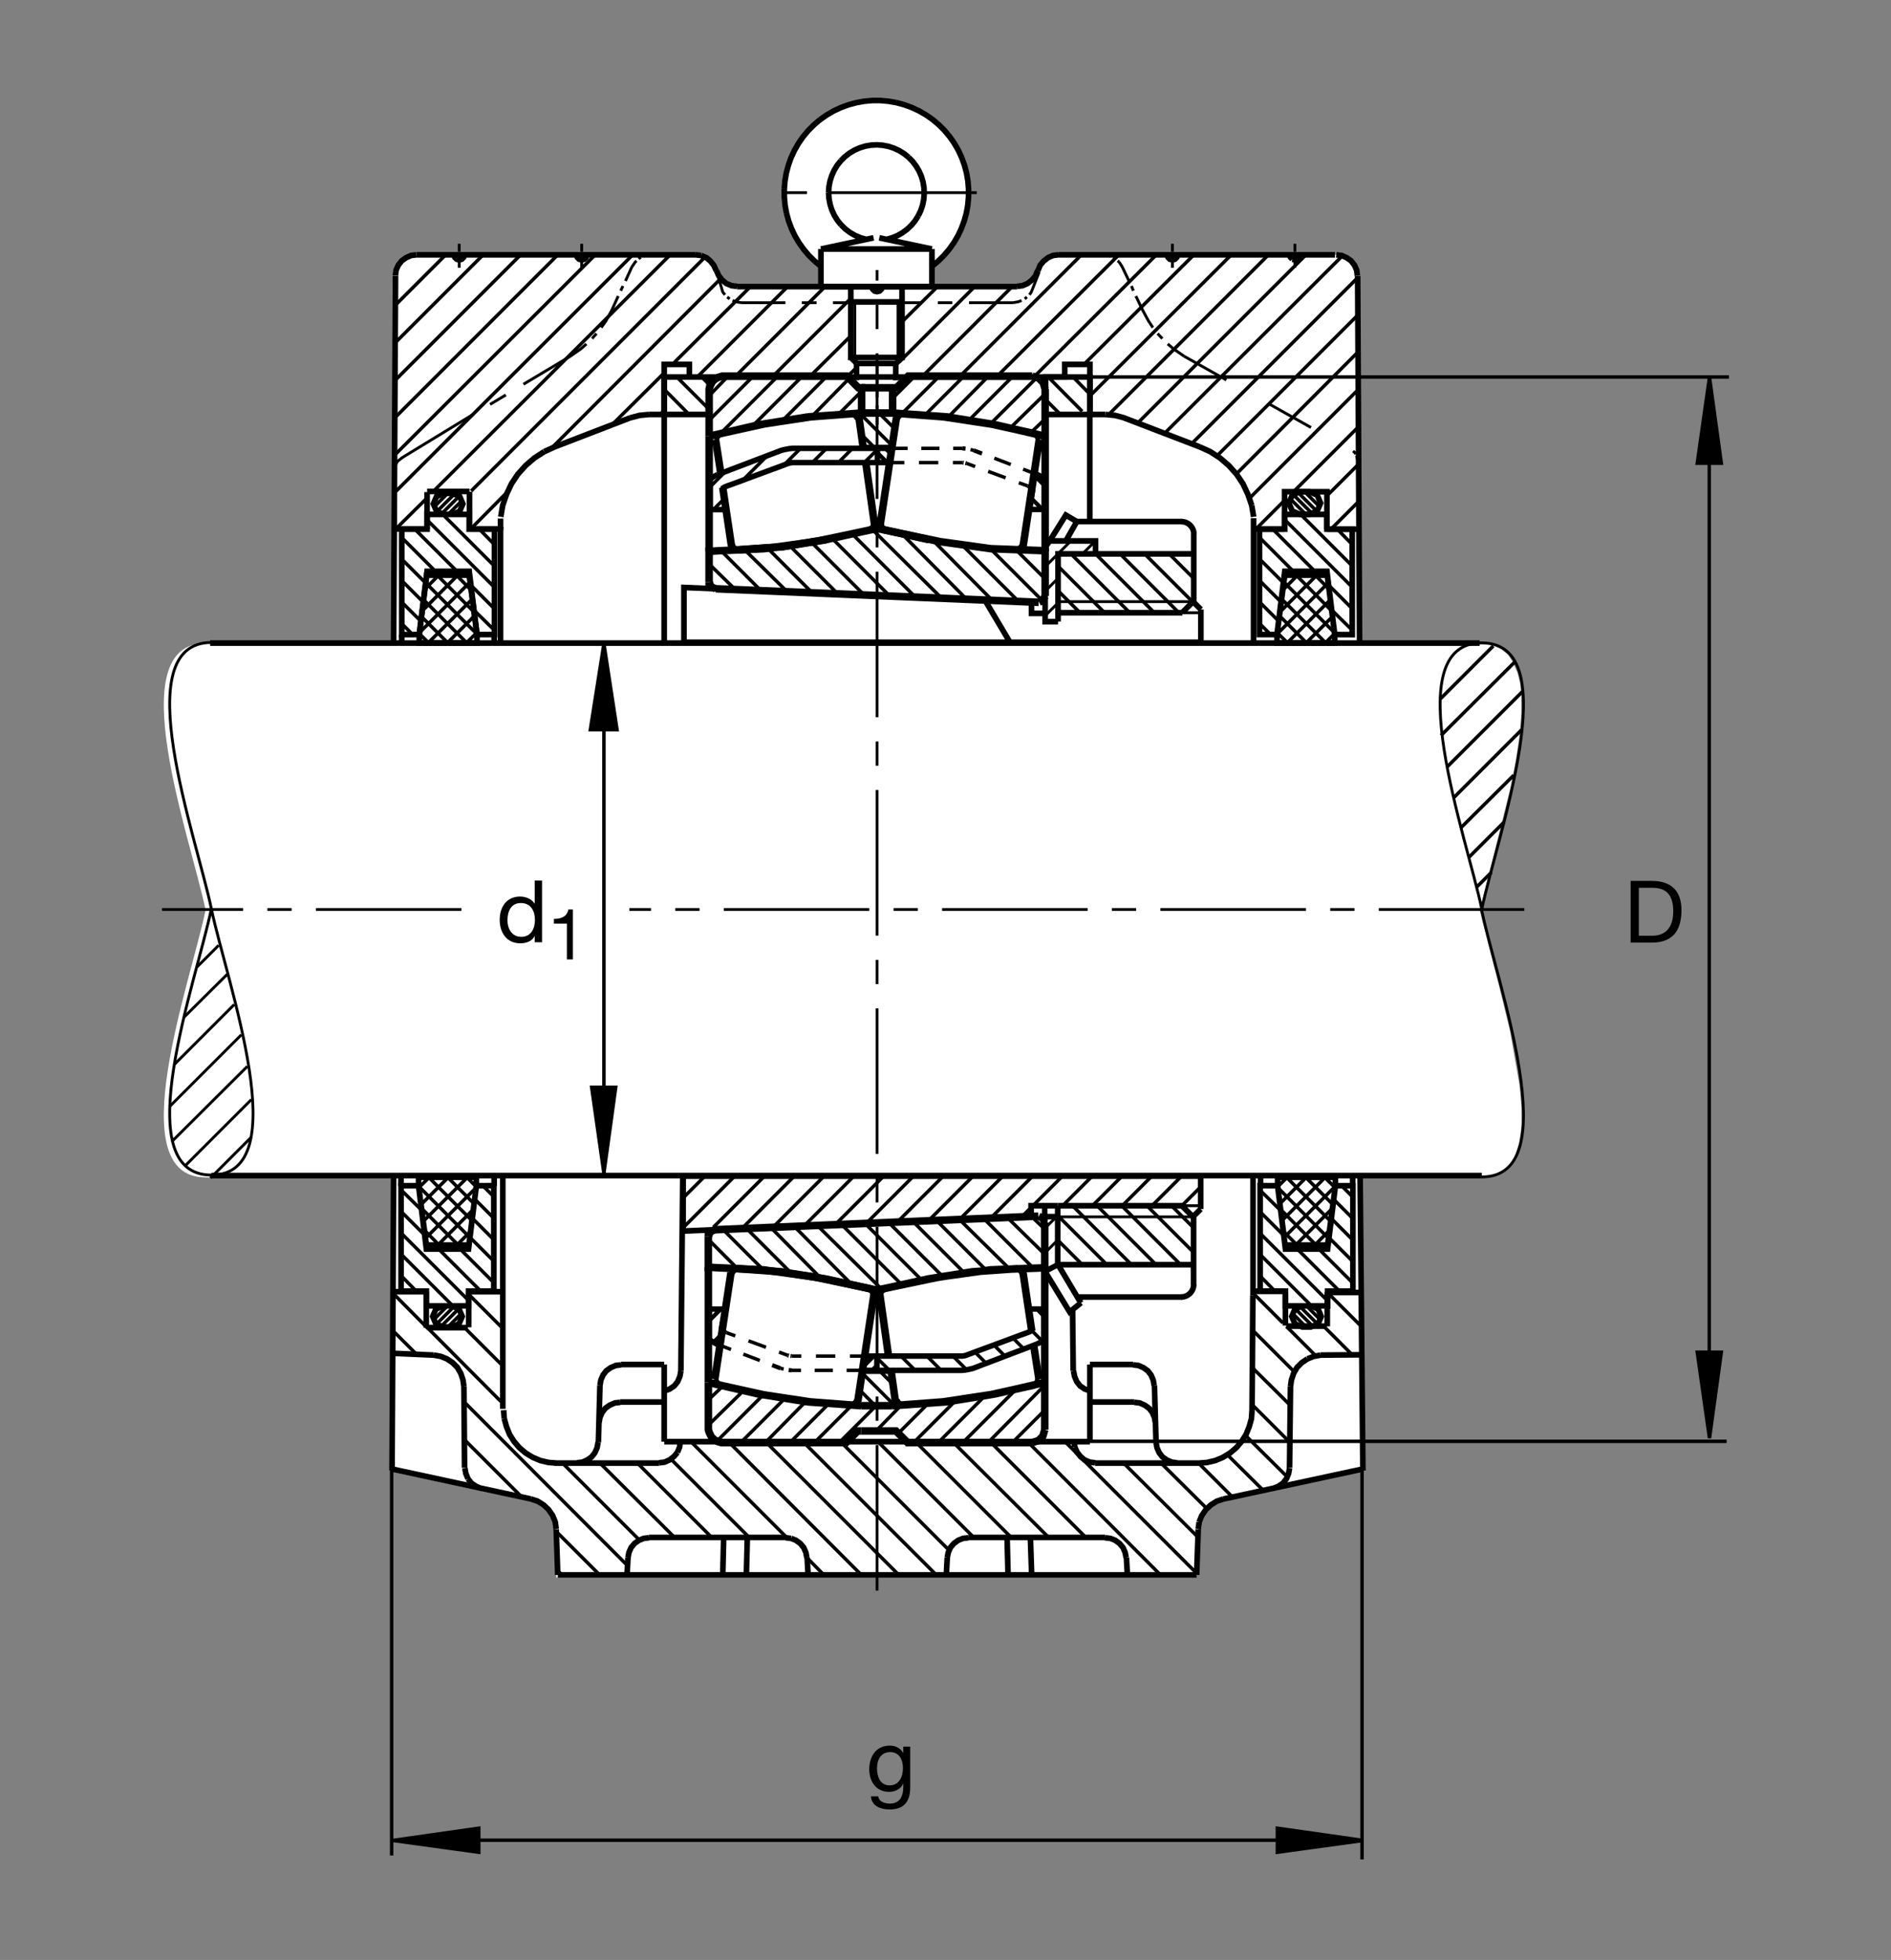 <?xml version="1.0" encoding="utf-8"?>
<!-- Generator: Adobe Illustrator 22.1.0, SVG Export Plug-In . SVG Version: 6.00 Build 0)  -->
<svg version="1.1" id="Ebene_1" xmlns="http://www.w3.org/2000/svg" xmlns:xlink="http://www.w3.org/1999/xlink" x="0px" y="0px"
	 viewBox="0 0 779.526 807.871" style="enable-background:new 0 0 779.526 807.871;" xml:space="preserve">
<rect x="0" y="0" width="779.526" height="807.871" fill="#808080" stroke="none"/>
<style type="text/css">
	.st0{fill:none;}
	.st1{fill:#FFFFFF;}
	.st2{fill:none;stroke:#000000;stroke-width:1.165;stroke-miterlimit:10;}
	.st3{fill:none;stroke:#000000;stroke-width:1.165;stroke-miterlimit:10.433;stroke-dasharray:60,10,10,10;}
	.st4{fill:none;stroke:#000000;stroke-width:2.329;stroke-miterlimit:10;}
	.st5{fill:none;stroke:#000000;stroke-width:1.165;stroke-miterlimit:10.433;}
	.st6{fill:none;stroke:#000000;stroke-width:2.33;stroke-miterlimit:10.433;}
	.st7{fill:none;stroke:#000000;stroke-width:1.165;stroke-miterlimit:10.433;stroke-dasharray:20,20;}
	.st8{fill:none;stroke:#000000;stroke-width:1.165;stroke-miterlimit:10;stroke-dasharray:60,10,10,10;}
	.st9{fill:none;stroke:#000000;stroke-width:0;stroke-miterlimit:10;}
	.st10{fill:none;stroke:#000000;stroke-width:1.417;stroke-miterlimit:3.864;}
	.st11{stroke:#000000;stroke-width:1.417;stroke-miterlimit:3.864;}
	.st12{fill:none;stroke:#000000;stroke-width:3.107;stroke-miterlimit:10;}
	.st13{fill:none;stroke:#000000;stroke-width:2.268;stroke-miterlimit:3.864;}
	.st14{fill:none;stroke:#000000;stroke-width:1.417;stroke-miterlimit:10;}
	.st15{fill:none;stroke:#000000;stroke-width:1.7;stroke-miterlimit:10;}
	.st16{fill:none;stroke:#000000;stroke-width:1.701;stroke-miterlimit:10;stroke-dasharray:60,10,10,10;}
	.st17{fill:none;stroke:#000000;stroke-width:1.701;stroke-miterlimit:10;}
	.st18{fill:none;stroke:#000000;stroke-width:2.268;stroke-miterlimit:10;}
	.st19{fill:none;stroke:#000000;stroke-width:1.417;stroke-miterlimit:10.433;}
	.st20{fill:none;stroke:#000000;stroke-width:2.268;stroke-miterlimit:10.433;}
</style>
<polygon class="st0" points="0,0 779.526,0 779.526,807.871 0,807.871 0,0 "/>
<path class="st1" d="M162.026,265.2l0.808-151.147l1.228-4.771l1.43-1.821l1.822-1.304l2.08-0.909l2.571-0.258h114.34l4.04,0.659
	l0.383,0.508l1.69,1.431l1.43,1.821l0.911,2.085l1.043,2.08l1.428,1.821l1.692,1.431l2.212,0.909l2.21,0.39h35.065l0.039-8.379
	l-4.121-3.628l-3.753-4.37l-2.648-4.077l-2.439-5.371l-1.523-5.561l-0.628-5.464l0.086-4.897l0.6-4.473l1.013-4.097l1.599-4.067
	l2.38-4.419l2.349-3.291l2.112-2.563l2.649-2.574l3.41-2.652l4.1-2.534l4.453-1.904l4.126-1.279l3.713-0.728l3.613-0.317l3.638-0.02
	l3.457,0.332l3.792,0.757l4.292,1.299l4.375,1.973l3.381,2.026l3.741,2.842l3.447,3.486l3.645,4.727l2.363,4.37l1.787,4.522
	l1.214,4.599l0.615,5.576l-0.166,5.034l-0.947,5.532l-0.793,2.925l-1.855,4.448l-2.275,4.17l-2.923,3.804l-2.21,2.446l-3.965,3.667
	l0.009,8.13l34.949-0.127l2.207-0.263l2.08-0.909l1.826-1.431l1.426-1.689l0.391-0.132l0.655-2.08l0.908-2.212l1.436-1.694
	l1.816-1.431l2.08-0.909l2.217-0.258h114.238l2.734,0.258l2.08,0.909l1.827,1.304l1.425,1.821l0.909,2.08l0.391,2.343l0.459,151.738
	l48.574-0.035l2.978-0.009l3.741,0.611l3.213,1.499l2.832,2.251l2.109,3.134l1.855,4.317l1.084,4.223l0.508,4.98l0.019,7.681
	l-0.674,8.741l-1.728,11.362l-2.08,10.551l-12.607,50.625l3.633,14.375l4.492,17.456l4.326,17.813l2.354,13.486l1.563,8.906
	l0.781,8.945l0.029,8.095l-1.016,6.719l-1.836,5.879l-2.656,3.926l-4.121,3.086l-4.532,1.377l-4.794-0.478L560.586,485
	l0.381,120.948l-56.66,12.949l-2.734,0.908l-2.471,1.563l-2.08,1.953l-1.689,2.47l-1.045,2.608l-0.391,2.851l-0.645,18.994H361.225
	H229.336l-0.65-18.994l-0.391-2.851l-1.04-2.608l-1.692-2.47l-2.083-1.953l-3.042-2.07l-57.627-12.364l-0.786-121.386l-77.278-0.234
	c-35.505,0-6.062-80.762,0-110.21c-6.062-29.443-35.505-109.985,0-109.985C139.328,265.117,162.026,265.2,162.026,265.2
	L162.026,265.2z"/>
<line class="st2" x1="231.743" y1="649.16" x2="229.927" y2="647.217"/>
<line class="st3" x1="628.36" y1="374.893" x2="259.441" y2="374.893"/>
<path class="st2" d="M560.058,190.806l-0.898-2.973 M558.867,187.193l-0.292-0.566l-0.801-0.708 M488.105,146.831l-4.287-2.984
	l-2.461-2.075 M479.15,139.561l-1.953-2.075 M475.254,135.02l-1.816-2.725l-2.471-4.546 M428.428,112.002l-3.281,8.349l-0.771,1.172
	 M423.33,122.432l-0.908,0.776 M421.123,123.858l-1.298,0.517l-2.208,0.391 M454.746,105.034l2.461,0.264l0.654,0.385
	 M458.896,106.075l0.518,0.259l0.391,0.39 M460.713,107.5l0.654,0.523 M461.367,108.023l1.299,2.075 M305.6,124.766l-2.336-0.391
	l-1.299-0.517 M300.798,123.208l-1.038-0.776 M298.852,121.524l-0.91-1.172l-2.43-8.052 M268.477,105.034l-2.466,0.264l-0.647,0.385
	 M264.195,106.075l-0.52,0.259l-0.389,0.39 M262.378,107.5l-0.52,0.523l-1.428,2.075 M252.253,127.749l-2.469,4.546l-1.945,2.725
	 M245.891,137.486l-1.816,2.075 M241.738,141.773l-2.337,2.075l-4.285,2.984 M361.546,124.766h-18.174 M336.624,124.766h-6.101
	 M323.772,124.766H305.6 M260.43,110.098l-2.595,5.713 M256.795,117.886l-0.908,1.948 M254.848,122.041l-2.595,5.708
	 M239.79,110.357v-3.116 M239.79,105.943v-1.035 M239.79,103.741v-3.247 M235.117,146.831l-19.338,11.553 M208.508,162.798
	l-6.49,3.892 M189.3,110.357v-3.116 M189.3,105.943v-1.035 M189.3,103.741v-3.247 M361.546,124.766h18.171 M386.596,124.766h5.969
	 M399.453,124.766h18.164 M462.666,110.098l2.725,5.713 M466.426,117.886l0.781,1.948 M468.242,122.041l2.725,5.708
	 M483.301,110.357v-3.116 M483.301,105.943v-1.035 M483.301,103.741v-3.247 M533.789,110.357v-3.116 M533.789,105.943v-1.035
	 M533.789,103.741v-3.247"/>
<path class="st4" d="M273.801,155.401v15.444 M610.86,484.58H87.132 M86.626,265.083h523.345 M516.787,213.033l-0.781-4.673
	 M516.006,208.36l-1.553-4.546l-2.08-4.414l-2.598-3.891l-3.242-3.633l-3.633-3.115l-4.023-2.598l-4.287-1.948 M449.297,170.845
	h-18.262v-15.444h18.262V170.845L449.297,170.845z M427.881,111.524l0.908-2.202l1.426-1.689l1.816-1.426l2.07-0.908l2.207-0.264
	 M481.221,105.034l0.264,1.04l0.781,0.776l1.035,0.264l1.035-0.264l0.781-0.776l0.264-1.04 M531.719,105.034l0.253,1.04l0.781,0.776
	 M532.754,106.851l1.035,0.264l1.045-0.264l0.771-0.776l0.263-1.04 M550.84,105.034l2.207,0.264l2.08,0.908l1.816,1.294l1.425,1.822
	l0.909,2.075l0.264,2.207 M363.62,118.145l-0.258,1.04l-0.779,0.777l-1.037,0.259 M361.546,120.22l-1.04-0.259l-0.776-0.777
	l-0.261-1.04 M171.701,105.034l-2.204,0.264l-2.077,0.908L165.6,107.5l-1.425,1.822l-0.911,2.075l-0.258,2.207 M207.607,581.28
	l0.259,3.505 M207.867,584.785l0.908,3.243l1.299,3.242l1.816,2.862l2.207,2.597l2.596,2.198l2.986,1.816l3.115,1.299l3.374,0.782
	l3.376,0.263 M494.2,603.086l3.378-0.263l3.37-0.782l3.115-1.299l2.988-1.816l2.598-2.198l2.207-2.597l1.816-2.862l1.299-3.242
	l0.908-3.243l0.254-3.505 M191.636,605.157l0.39,2.207l0.908,2.207 M192.935,609.571l1.426,1.816l1.948,1.299l2.207,0.909
	 M247.32,571.026l0.39-2.207l0.908-2.08l1.299-1.689l1.816-1.299l2.077-0.908l2.207-0.254 M280.42,594.258l-0.259,2.207l-0.91,2.207
	 M279.25,598.672l-1.428,1.69l-1.816,1.425l-2.077,0.909l-2.205,0.254 M246.54,594.512l-0.388,2.216l-0.909,2.071l-1.298,1.689
	l-1.816,1.299l-2.077,0.909l-2.207,0.254 M246.931,586.465l0.389-2.207l0.908-2.07l1.299-1.69l1.816-1.299l2.077-0.909l2.207-0.254
	 M273.801,573.36l2.204-0.781l1.948-1.299l1.426-1.816l0.91-2.207l0.388-2.207 M323.901,633.848l2.207,0.264 M326.108,634.112
	l1.948,0.771l1.816,1.298l1.428,1.69l0.908,2.08l0.39,2.07 M267.568,633.848l-2.204,0.264l-1.948,0.771l-1.816,1.298l-1.428,1.69
	l-0.91,2.08l-0.389,2.07 M191.245,571.543l-0.388-2.724l-0.908-2.724l-1.428-2.471l-1.948-1.943l-2.337-1.563l-2.595-1.035
	l-2.857-0.517 M467.597,578.037l2.207,0.254l2.07,0.909l1.816,1.299l1.299,1.69l0.908,2.07l0.391,2.207 M476.553,594.512
	l0.391,2.216l0.908,2.071l1.299,1.689l1.816,1.299l2.07,0.909l2.207,0.254 M455.527,633.848l2.207,0.264l1.943,0.771l1.816,1.298
	l1.426,1.69l0.908,2.08l0.391,2.07 M451.494,602.95l-2.197-0.254l-2.207-0.909l-1.69-1.425l-1.426-1.817l-0.908-2.08
	 M443.066,596.465l-0.264-2.207 M467.08,562.588l2.198,0.254l2.08,0.908l1.816,1.299l1.298,1.689l0.909,2.08l0.391,2.207
	 M524.707,613.594l2.207-0.909l1.943-1.299l1.435-1.816l0.908-2.207l0.391-2.207 M399.19,633.848l-2.21,0.264l-1.943,0.771
	l-1.816,1.298l-1.436,1.69l-0.906,2.08l-0.386,2.07 M546.972,218.125h13.203 M259.651,172.271l3.894-1.035l4.023-0.391
	 M228.628,184.214l-4.282,1.948 M295.217,111.524l-0.909-2.075l-1.428-1.816l-1.689-1.426l-2.207-0.908 M288.985,105.298
	l-2.205-0.264 M295.346,111.524l0.909,2.08l1.428,1.816l1.687,1.426l2.207,0.909l2.205,0.263 M359.468,118.145l0.261,1.04
	l0.776,0.777l1.04,0.259l1.037-0.259l0.779-0.777l0.258-1.04 M241.87,105.034l-0.261,1.04l-0.779,0.776l-1.04,0.264l-1.038-0.264
	l-0.779-0.776l-0.258-1.04 M191.377,105.034l-0.261,1.04l-0.779,0.776l-1.037,0.264l-1.038-0.264l-0.779-0.776l-0.262-1.04
	 M455.655,170.845l4.023,0.391l3.897,1.035 M419.306,118.018l2.207-0.263l2.081-0.909l1.816-1.426l1.426-1.684l0.908-2.212
	 M544.433,558.565l-2.852,0.517l-2.597,1.035 M538.985,560.117l-2.334,1.563l-1.953,1.943l-1.426,2.471l-0.908,2.724l-0.391,2.724
	 M504.326,617.881l-2.724,0.908l-2.471,1.553l-2.07,1.953l-1.689,2.471l-1.035,2.588 M494.336,627.354l-0.391,2.862
	 M455.527,633.721H399.19 M361.546,649.16h131.745 M449.297,594.258H273.831 M323.901,633.721h-56.333 M229.277,630.215
	l-0.389-2.862l-1.04-2.588l-1.687-2.471l-2.077-1.953l-2.466-1.553l-2.725-0.908 M246.673,594.512l0.647-23.486 M162.256,484.903
	l-0.645,121.27 M256.018,562.451h17.783 M332.73,642.022l0.388,7.138 M228.498,603.086h43.225 M442.539,565.049l0.391,2.207
	l0.908,2.207l1.436,1.816l1.943,1.299l2.207,0.781 M449.297,562.451v31.807 M281.457,484.58l-0.779,80.469 M218.894,617.881
	l-57.193-12.334 M191.507,605.03l-0.262-33.487 M171.8,105.034h114.98 M295.346,111.524v0.132 M303.782,118.145h57.764
	 M273.801,170.845h-6.233 M259.651,172.271l-31.023,11.943 M529.463,218.091H516.69 M529.541,218.13v-15.439h17.461v15.439
	 M550.313,105.034H436.309 M427.881,111.524v0.132 M419.306,118.145h-57.761 M559.668,113.736l0.782,151.181 M463.438,172.271
	l31.152,11.943 M193.55,218.33v-15.615 M467.08,562.451h-17.783 M475.898,571.026l0.654,23.486 M442.412,565.049l-0.263-24.981
	 M504.326,617.881l57.315-12.334 M467.597,577.901h-18.3 M229.277,630.342l0.649,18.818 M517.051,532.217h12.285 M561.826,606.172
	l-1.152-121.221 M547.138,532.637V546.7 M546.953,546.621h-16.728 M516.465,533.916l-0.332,47.363 M531.972,571.543l-0.38,33.487
	 M494.727,603.086h-43.233 M493.945,630.342l-0.655,18.818 M390.493,642.022l-0.391,7.138 M273.801,594.258v-31.807 M529.883,533.34
	v13.057 M547.383,532.764h13.535 M425.283,649.16l-0.527-15.439 M415.156,633.721l0.391,15.439 M361.546,649.16H229.927
	 M255.627,577.901h18.174 M298.33,633.721l-0.388,15.439 M307.676,649.16l0.391-15.439 M258.872,642.022l-0.39,7.138
	 M464.346,642.022l0.391,7.138 M176.052,218.199v-15.347 M162.461,218.062h12.585 M561.338,558.438l-16.905,0.127 M193.55,202.569
	h-17.483 M162.3,557.842l16.484,0.723"/>
<path class="st5" d="M87.132,484.346c-35.43,0-6.048-80.371,0-109.751 M87.132,484.346c35.432,0,6.049-80.371,0-109.751
	 M87.132,264.834c-35.43,0-6.048,80.376,0,109.756 M610.84,264.995c-35.43,0-6.055,80.376,0,109.761 M610.84,264.995
	c35.43,0,6.045,80.376,0,109.761"/>
<path class="st6" d="M516.534,533.916v-48.965 M516.758,213.604v51.084 M207.263,580.733v-95.83"/>
<path class="st4" d="M273.801,170.845h18.486v-15.444h-18.486V170.845L273.801,170.845z M273.801,265.083V150.21h10.381v5.191
	h154.724v-5.191h10.391v20.635h6.358"/>
<line class="st3" x1="361.546" y1="655.645" x2="361.546" y2="111.304"/>
<line class="st4" x1="163.035" y1="113.736" x2="162.256" y2="264.917"/>
<polyline class="st2" points="162.597,192.53 163.845,190.181 165.845,188.604 194.751,170.977 "/>
<line class="st6" x1="206.33" y1="213.745" x2="206.33" y2="264.761"/>
<path class="st5" d="M610.84,485.127c35.43,0,6.045-80.381,0-109.761"/>
<path class="st4" d="M193.21,532.5v14.6 M175.713,532.637v14.668 M162.3,532.442h12.746 M192.871,547.246h-16.804 M207.408,532.442
	h-13.177 M449.248,214.937v-44.17"/>
<path class="st2" d="M69.787,456.241l29.692-29.688 M101.941,439.571l-31.203,31.074 M76.396,480.459l27.197-27.197
	 M103.613,468.721l-16.875,16.875 M81.179,398.614l8.946-8.945 M93.67,401.602l-17.779,17.646 M71.863,438.76l24.68-24.687"/>
<path class="st6" d="M519.638,488.457v-3.916 M557.607,488.682v-3.906"/>
<path class="st4" d="M526.68,485.283v3.477l3.076,24.463h17.52l3.213-24.463v-3.477H526.68L526.68,485.283z M529.893,532.207h-10.42
	v-43.476l7.207,0.029l3.213,26.074h17.383l3.213-26.074h7.216v43.447h-10.429v6.084h-17.383V532.207L529.893,532.207
	L529.893,532.207z M536.846,538.291l-3.038,1.308l-1.308,3.037l1.308,3.047l3.038,1.299h3.477l3.046-1.299l1.299-3.047l-1.299-3.037
	l-3.046-1.308H536.846L536.846,538.291z M550.215,265.044v-3.477l-3.076-24.463h-17.52l-3.212,24.463v3.477H550.215L550.215,265.044
	z M547.002,218.12h10.429v43.482l-7.216-0.034l-3.213-26.07h-17.383l-3.212,26.07h-7.217V218.12h10.429v-6.084h17.383V218.12
	L547.002,218.12L547.002,218.12z M196.36,485.283v3.477l-3.079,24.463h-17.518l-3.215-24.463v-3.477H196.36L196.36,485.283z
	 M193.145,532.207h10.427v-43.476l-7.212,0.029l-3.215,26.074h-17.381l-3.215-26.074h-7.212v43.447h10.427v6.084h17.381V532.207
	L193.145,532.207L193.145,532.207z M186.191,538.291l3.042,1.308l1.304,3.037l-1.304,3.047l-3.042,1.299h-3.477l-3.042-1.299
	l-1.301-3.047l1.301-3.037l3.042-1.308H186.191L186.191,538.291z M172.825,265.044v-3.477l3.078-24.463h17.517l3.215,24.463v3.477
	H172.825L172.825,265.044z M224.346,186.162l-4.023,2.598l-3.635,3.115l-3.245,3.633l-2.595,3.891l-2.077,4.414l-1.558,4.546
	l-0.779,4.673 M206.433,217.11L206.433,217.11l-0.129,0.952h-12.073"/>
<path class="st6" d="M165.3,488.838v-4.199 M203.706,488.838v-3.906 M165.6,261.714v3.301 M203.706,261.416v3.296"/>
<line class="st3" x1="190.225" y1="374.893" x2="66.804" y2="374.893"/>
<line class="st7" x1="488.105" y1="146.831" x2="557.031" y2="185.533"/>
<path class="st4" d="M539.717,212.036l3.271-1.401l1.406-3.276l-1.406-3.271l-3.271-1.406h-3.74l-3.272,1.406l-1.406,3.271
	l1.406,3.276l3.272,1.401H539.717L539.717,212.036z M182.993,212.036l-3.042-1.303l-1.303-3.042l1.303-3.042l3.042-1.304h3.477
	l3.04,1.304l1.303,3.042l-1.303,3.042l-3.04,1.303H182.993L182.993,212.036z M176.04,218.12h-10.427v43.482l7.212-0.034l3.215-26.07
	h17.381l3.215,26.07h7.214V218.12h-10.429v-6.084H176.04V218.12L176.04,218.12L176.04,218.12z"/>
<line class="st8" x1="402.646" y1="79.414" x2="320.386" y2="79.414"/>
<path class="st2" d="M352.378,124.463v24.531 M370.188,124.463v24.531"/>
<path class="st4" d="M362.464,98.033l21.699,4.609 M384.162,102.642v7.129 M384.162,109.771v8.359 M384.162,118.13h-45.756
	 M338.406,118.13v-8.359 M338.406,109.771v-7.129 M338.406,102.642l21.716-4.609 M357.095,98.667l-2.339-0.655l-2.236-0.947
	l-2.112-1.216l-1.936-1.46l-1.743-1.69 M346.728,92.7l-1.529-1.884l-1.284-2.075l-1.003-2.202l-0.74-2.324l-0.442-2.373
	l-0.159-2.427 M341.572,79.414l0.142-2.392l0.44-2.359l0.722-2.271l0.984-2.183l1.253-2.06l1.477-1.866 M346.59,66.284l1.706-1.689
	l1.884-1.46l2.059-1.23l2.199-0.972l2.288-0.703l2.359-0.405l2.392-0.123l2.375,0.176l2.359,0.459l2.27,0.737l2.183,1.005
	l2.024,1.265l1.866,1.494 M374.553,64.839l1.672,1.729l1.443,1.899l1.214,2.075l0.952,2.202l0.669,2.285l0.385,2.358l0.105,2.393
	l-0.193,2.397l-0.474,2.339l-0.757,2.271l-1.04,2.163 M378.53,88.95l-1.284,2.027l-1.514,1.846l-1.743,1.655l-1.919,1.426
	l-2.076,1.196l-2.216,0.913l-2.305,0.655 M384.162,109.771l2.569-2.114l2.375-2.339 M389.106,105.318l2.151-2.535l1.934-2.71
	l1.69-2.867l1.426-3.012l1.162-3.116l0.881-3.203l0.596-3.271l0.302-3.325l0.02-3.33l-0.263-3.306l-0.566-3.291l-0.852-3.203
	l-1.123-3.135 M396.462,65.015l-1.387-3.022l-1.66-2.89l-1.895-2.724l-2.134-2.569l-2.356-2.359l-2.535-2.148l-2.729-1.9
	l-2.868-1.675l-3.025-1.406l-3.115-1.143l-3.221-0.864 M369.538,42.315l-3.274-0.581l-3.311-0.298h-3.342l-3.308,0.298l-3.274,0.581
	l-3.22,0.864l-3.115,1.143l-3.028,1.406l-2.868,1.675l-2.727,1.9 M338.072,49.302l-2.535,2.148l-2.358,2.359l-2.129,2.569
	l-1.9,2.724l-1.655,2.89l-1.392,3.022l-1.125,3.135l-0.845,3.203l-0.564,3.291l-0.264,3.306 M323.305,77.95l0.018,3.33l0.3,3.325
	l0.598,3.271 M324.221,87.876l0.882,3.203l1.16,3.116l1.426,3.012l1.69,2.867l1.936,2.71l2.146,2.535l2.378,2.339 M335.837,107.657
	l2.569,2.114 M338.406,102.642h45.756 M371.844,118.13v29.214h-21.118V118.13 M350.725,124.463h21.118 M350.725,147.344l2.463,2.46"
	/>
<polyline class="st6" points="353.188,149.805 369.378,149.805 371.844,147.344 "/>
<polyline class="st9" points="362.464,98.033 361.284,97.91 360.105,98.033 "/>
<path class="st6" d="M353.086,149.878v6.836 M369.258,149.903v6.86"/>
<path class="st10" d="M292.288,158.443l-3.042-3.042 M278.991,155.401l13.04,13.037 M284.055,170.845l-10.254-10.381
	 M297.033,114.903l-69.702,69.829 M208.899,203.037l-14.494,14.624 M194.231,202.388l96.443-96.445 M276.265,105.034l-97.761,97.637
	 M162.597,203.13l98.223-98.096 M245.373,105.034l-82.617,82.49 M162.867,172.095l67.06-67.061 M214.61,105.034l-51.768,51.772
	 M162.82,141.377l36.345-36.343 M183.718,105.034l-20.781,20.782 M277.512,149.868l31.853-31.724 M324.682,118.145l-37.255,37.256
	 M302.874,155.401l37.253-37.256 M350.655,123.067l-32.334,32.334 M333.637,155.401l16.714-16.587 M352.673,151.939l-3.589,3.462
	 M370.661,149.268l31.125-31.123 M417.236,118.145l-37.261,37.256 M395.417,155.401l50.374-50.367 M176.294,205.01l-13.032,12.9
	 M252.31,175.074l21.653-21.524 M273.801,169.029l-1.689,1.816 M184.558,203.345l-5.737,5.737 M181.863,211.949l7.473-7.471
	 M190.554,206.216l-5.823,5.82 M180.039,210.908l7.388-7.387 M194.378,243.408l-6.084-6.171 M174.651,247.232l17.815,17.813
	 M176.736,265.044l-3.824-3.824 M172.912,260.786l21.031-21.03 M192.205,265.044l4.346-4.258 M203.885,242.139l-27.603-27.602
	 M196.55,261.309l-21.118-21.118 M195.505,252.359l-15.119-15.122 M174.043,251.836l14.512-14.6 M194.812,246.797l-18.337,18.247
	 M173.782,254.185l10.861,10.86 M184.382,265.044l11.299-11.294 M175.171,242.798l5.562-5.561 M170.882,217.998l16.848,16.85
	 M178.865,234.849l-13.083-13.086 M165.481,230.327l9.9,9.902 M174.424,248.135l-9.143-9.145 M165.481,248.057l7.729,7.73
	 M169.768,261.206l-4.587-4.59 M183.181,212.705l20.289,20.288 M203.933,224.59l-6.35-6.479 M203.875,250.991l-9.602-9.6
	 M195.781,251.895l8.23,8.1 M430.996,164.688l6.152,6.157 M446.103,169.546l-14.013-14.145 M442.344,155.401l6.904,7.041
	 M461.23,105.034l-50.488,50.367 M426.191,155.401l50.488-50.367 M492.129,105.034l-45.352,45.225 M449.297,163.189l58.271-58.154
	 M522.891,105.034l-65.811,65.811 M469.023,174.351l69.316-69.316 M553.369,105.454l-73.31,73.179 M491.221,182.915l68.799-68.799
	 M560.02,129.561l-58.291,58.291 M509.648,195.376l50.371-50.498 M560.02,160.454l-44.922,44.917 M517.881,217.91l11.631-11.626
	 M533.135,202.783l26.885-26.884 M560.02,191.348l-13.067,13.062 M560.02,206.763l-11.397,11.396 M557.539,242.139l-27.598-27.602
	 M524.541,217.998l16.846,16.85 M532.52,234.849l-13.086-13.086 M519.141,230.327l9.902,9.902 M528.076,248.135l-9.141-9.145
	 M519.141,248.057l7.725,7.73 M523.428,261.206l-4.59-4.59 M536.172,212.036l20.957,20.957 M557.588,224.59l-6.348-6.479
	 M557.53,250.991l-9.6-9.6 M549.433,251.895l8.233,8.1 M537.842,202.71l5.977,5.972 M540.791,211.558l-7.646-7.646 M532.012,205.738
	l6.299,6.299 M542.773,210.679l-7.607-7.607 M528.662,243.408l6.084-6.171 M548.388,247.232l-17.813,17.813 M546.308,265.044
	l3.819-3.824 M550.127,260.786l-21.026-21.03 M530.84,265.044l-4.346-4.258 M526.494,261.309l21.114-21.118 M527.53,252.359
	l15.127-15.122 M548.994,251.836l-14.511-14.6 M528.232,246.797l18.33,18.247 M549.258,254.185l-10.859,10.86 M538.652,265.044
	l-11.289-11.294 M547.871,242.798l-5.566-5.561 M599.346,328.721l27.9-27.9 M623.994,319.556l-21.943,21.816 M605.352,353.55
	l14.688-14.692 M614.815,359.561l-6.026,6.026 M593.672,288.155l21.904-21.9 M624.248,273.057l-30.224,30.098 M596.651,316.006
	l30.898-30.898 M548.232,506.924l-6.084,6.171 M528.506,503.096l17.813-17.813 M530.596,485.283l-3.828,3.828 M526.768,489.541
	l21.025,21.035 M546.065,485.283l4.336,4.258 M550.401,489.024l-21.114,21.113 M549.365,497.969l-15.127,15.126 M527.901,498.496
	l14.511,14.599 M548.672,503.535l-18.34-18.252 M527.637,496.153l10.859-10.87 M538.242,485.283l11.299,11.299 M529.023,507.53
	l5.566,5.566 M519.277,508.194l27.608,27.598 M552.285,532.334l-17.509-17.51 M543.672,514.854l13.711,13.711 M557.685,520
	l-9.902-9.902 M548.74,502.198l9.141,9.141 M557.685,502.276l-7.734-7.734 M553.398,489.121l4.58,4.59 M539.98,537.627
	l-20.283-20.293 M519.229,525.742l6.347,6.475 M519.287,499.336l9.6,9.599 M527.383,498.438l-8.232-8.105 M538.418,546.983
	l-5.742-5.733 M535.722,538.379l7.471,7.471 M544.405,544.112l-5.821-5.82 M533.896,539.424l7.383,7.382 M516.914,548.828
	l16.621,16.612 M542.363,558.819l-12.08-12.08 M528.857,545.323l-11.777-11.788 M545.742,546.758l11.318,11.318 M561.172,546.739
	l-13.799-13.799 M516.045,563.545l15.888,15.752 M377.38,594.258l39.465,39.462 M432.285,633.721l-39.592-39.462 M408.145,594.258
	l39.463,39.462 M463.184,603.086l30.635,30.498 M497.451,621.778l-18.828-18.691 M493.291,648.516l-54.248-54.258 M423.594,594.258
	l54.775,54.902 M506.152,599.844l14.824,14.707 M530.722,608.848l-17.227-17.099 M508.232,617.246l-13.496-13.496 M531.641,594.444
	l-15.606-15.596 M278.081,633.721l-30.761-30.634 M231.872,603.086l31.672,31.67 M258.613,645.274l-67.368-67.5 M229.277,631.25
	l17.912,17.91 M262.766,603.086l30.635,30.634 M308.845,633.721l-32.19-32.197 M284.831,594.258l39.461,39.462 M355.056,649.16
	l-54.777-54.902 M315.596,594.258L370.5,649.16 M385.947,649.16l-54.905-54.902 M346.49,594.258l44.777,44.775 M401.396,633.721
	l-39.463-39.462 M332.73,642.149l6.88,7.011 M176.433,547.637l-14.387-14.512 M192.005,547.764l15.371,15.371 M207.405,547.725
	l-14.202-14.209 M171.645,558.174l-9.671-9.668 M191.377,593.35l23.753,23.75 M206.433,577.647l-29.57-29.707 M165.3,508.194
	l27.605,27.598 M198.303,532.334l-16.848-16.846 M190.32,515.489l13.083,13.076 M203.703,520l-9.899-9.902 M194.761,502.198
	l9.143,9.141 M186.003,537.627l-20.288-20.293 M165.251,525.742l6.35,6.475 M184.629,546.983l5.735-5.733 M187.322,538.379
	l-7.473,7.471 M178.63,544.112l5.823-5.82 M189.145,539.424l-7.385,7.382 M174.807,506.924l6.084,6.171 M194.533,503.096
	l-17.814-17.813 M192.449,485.283l3.823,3.828 M196.272,489.541l-21.03,21.035 M176.98,485.283l-4.345,4.258 M172.635,489.024
	l21.118,21.113 M173.677,497.969l15.122,15.126 M195.141,498.496l-14.512,14.599 M174.372,503.535l18.337-18.252 M195.403,496.153
	l-10.862-10.87 M184.802,485.283l-11.299,11.299 M194.013,507.53l-5.561,5.566 M203.703,502.276l-7.729-7.734 M199.416,489.121
	l4.588,4.59 M165.31,499.336l9.602,9.599 M173.403,498.438l-8.23-8.105 M386.467,118.145l-14.681,14.551 M161.452,603.623v161.211
	 M561.641,758.535H165.21 M561.485,599.727v166.709"/>
<polygon class="st11" points="526.557,763.496 561.992,758.623 526.557,753.575 526.557,763.496 "/>
<polygon class="st11" points="197.37,753.575 197.37,763.496 161.938,758.623 197.37,753.575 "/>
<g>
	<g>
		<path d="M375.214,736.811c0,5.986-2.743,9.05-8.551,9.05c-3.456,0-7.446-1.39-7.625-5.416h3.029
			c0.142,2.209,2.779,2.993,4.774,2.993c3.955,0,5.523-2.85,5.523-6.983v-1.211h-0.071c-0.998,2.245-3.42,3.349-5.736,3.349
			c-5.487,0-8.23-4.311-8.23-9.335c0-4.347,2.138-9.727,8.515-9.727c2.316,0,4.382,1.033,5.487,3.064h-0.036h0.071v-2.636h2.85
			V736.811z M372.222,728.795c0-3.242-1.425-6.592-5.238-6.592c-3.883,0-5.451,3.171-5.451,6.698c0,3.314,1.211,7.019,5.202,7.019
			S372.222,732.251,372.222,728.795z"/>
	</g>
</g>
<g>
	<g>
		<path d="M223.445,388.401h-3.029v-2.494h-0.071c-0.998,2.031-3.349,2.922-5.879,2.922c-5.665,0-8.48-4.489-8.48-9.691
			s2.779-9.584,8.409-9.584c1.888,0,4.596,0.713,5.95,2.886h0.071v-9.477h3.029V388.401z M214.894,386.156
			c4.062,0,5.629-3.491,5.629-6.948c0-3.634-1.639-6.983-5.808-6.983c-4.133,0-5.522,3.527-5.522,7.126
			C209.194,382.807,210.975,386.156,214.894,386.156z"/>
	</g>
</g>
<g>
	<g>
		<path d="M236.164,395.489h-2.471v-14.766h-5.348v-1.977c2.819,0,5.377-0.756,5.93-3.866h1.889V395.489z"/>
	</g>
</g>
<line class="st10" x1="248.955" y1="265.21" x2="248.955" y2="483.614"/>
<polygon class="st11" points="709.58,190.933 704.707,155.503 699.659,190.933 709.58,190.933 "/>
<polygon class="st11" points="699.659,557.368 709.58,557.368 704.707,592.803 699.659,557.368 "/>
<path class="st10" d="M704.619,169.268v417.637 M449.238,155.391h263.486 M444.2,594.112h267.568"/>
<g>
	<g>
		<path d="M672.198,363.101h8.729c7.839,0,12.221,3.919,12.221,12.114c0,8.515-3.741,13.325-12.221,13.325h-8.729V363.101z
			 M675.583,385.69h5.629c2.316,0,8.551-0.641,8.551-10.012c0-6.057-2.245-9.727-8.48-9.727h-5.701V385.69z"/>
	</g>
</g>
<polygon class="st11" points="254.367,300.767 248.955,265.337 243.352,300.767 254.367,300.767 "/>
<polygon class="st11" points="243.899,448.179 253.821,448.179 248.945,483.614 243.899,448.179 "/>
<path class="st2" d="M436.162,247.993H492.1 M361.582,175.03v-7.988 M361.582,163.843v-2.666 M361.582,158.247v-7.988
	 M431.094,243.443l5.322-5.332 M431.094,233.325l10.234-10.239 M429.57,227.237l1.338,1.328"/>
<path class="st4" d="M495.03,264.746v-13.54 M495.03,251.206l-2.93-2.93 M492.1,247.993v-19.692h-55.938v22.905 M436.162,251.206
	v4.98 M436.162,256.241h-5.322v-30.606l1.865-2.661h18.906v5.327 M439.365,222.974l4.522-7.988h43.555 M492.1,220.01v8.291
	 M487.441,252.559h-51.28"/>
<line class="st5" x1="494.795" y1="252.574" x2="485.791" y2="252.574"/>
<polyline class="st4" points="443.887,214.986 439.365,212.32 432.705,222.974 "/>
<path class="st12" d="M292.331,240.02l0.799,1.865l1.862,0.796 M294.992,242.681l133.181,5.596 M428.36,248.218l1.601-0.796
	l0.801-1.597 M430.84,179.825v-19.443 M430.84,160.381l-0.801-2.666l-1.865-1.865l-2.666-0.796 M425.508,155.054h-51.141
	l-4.794,4.795h-1.597v10.386 M367.976,170.235l21.04,1.596l21.043,3.199 M410.059,175.03l20.781,4.795 M292.331,179.825
	l20.774-4.795 M313.105,175.03l21.042-3.199l21.043-1.596 M355.19,170.235h6.392h6.394 M367.976,159.849H355.19 M294.971,181.158
	l0.266-1.333l1.333-1.065 M426.572,178.76l-18.105-3.999l-18.12-2.93l-18.643-1.328 M351.704,170.503l1.331,0.532l0.801,1.329
	 M369.551,172.364l0.798-1.329l1.333-0.532 M351.728,170.503l-18.645,1.328 M333.083,171.831l-18.113,2.93l-18.11,3.999
	 M426.816,178.76l1.328,1.065l0.273,1.333 M428.418,181.158l-6.66,43.945 M421.758,224.839l-0.801,1.333l-1.328,0.532
	 M303.784,226.704l18.645-1.333l18.113-2.929 M292.331,242.681v-2.661 M430.84,227.237v-47.412 M292.331,227.237v-47.412"/>
<path class="st6" d="M492.158,220.196c0-2.871-2.324-5.196-5.195-5.196 M492.158,247.691l-4.717,4.717"/>
<path class="st4" d="M427.959,248.272l-146.016-6.123v22.598h213.008 M405.947,247.261l10.654,17.935"/>
<polyline class="st6" points="425.215,248.345 425.215,252.832 430.645,252.832 "/>
<path class="st12" d="M382.866,222.442l-18.111-3.999l-0.96-0.41l-0.639-0.649l-0.266-1.338l6.66-43.945 M355.19,170.235v-10.386
	h-1.333l-4.792-4.795h-51.409l-1.465,0.445l-1.355,0.713l-1.241,1.147l-0.886,1.831l-0.379,1.191v19.443"/>
<line class="st2" x1="431.045" y1="253.599" x2="436.377" y2="248.272"/>
<path class="st12" d="M430.84,245.611v-18.374l-1.065-0.269l-21.309-0.796l-21.047-2.93l-24.502-5.146l-1.211-0.087l-1.445,0.117
	l-24.249,5.117l-21.042,2.93l-19.919,0.918l-1.409,0.122h-1.333V240 M297.158,195.23l-2.188-14.072 M354.087,172.1l1.789,12.681
	 M356.924,190.86l3.569,25.185l-0.148,1.133l-0.652,0.766l-1.065,0.498l-18.111,3.999l-18.112,2.929l-18.31,1.28l-0.916-0.118
	l-0.679-0.234l-0.678-0.738l-0.384-1.152l-3.506-23.452"/>
<path class="st10" d="M481.963,228.301l10.117,10.122 M492.041,248.506l-20.205-20.205 M461.719,228.301l23.974,23.979
	 M475.576,252.281l-23.984-23.979 M441.475,228.301l23.984,23.979 M455.068,252.281l-18.926-18.921 M436.142,243.482l8.799,8.799
	 M292.397,163.042l7.724-7.988 M310.51,155.054l-18.113,18.111 M297.193,178.491l23.44-23.438 M330.755,155.054l-20.244,20.244
	 M323.027,172.901l17.846-17.847 M349.931,156.118l-15.183,15.449 M345.935,170.503l9.322-9.326 M368.042,164.107l9.055-9.053
	 M387.22,155.054l-15.184,15.181 M381.626,170.767l15.716-15.713 M407.461,155.054l-16.516,16.777 M399.736,172.901l17.852-17.847
	 M427.334,155.689l-18.809,18.809 M416.787,176.094l14.112-13.848 M430.898,172.632l-5.859,5.596 M408.262,226.172l21.259,21.25
	 M430.908,238.687l-11.729-11.719 M419.785,247.813l-22.981-22.974 M384.822,222.974l23.996,24.258 M398.31,246.846l-26.59-26.855
	 M359.59,218.252l28.477,28.208 M377.19,245.967l-25.661-25.654 M343.271,222.173l23.44,23.438 M356.618,245.64l-21.87-21.865
	 M325.693,225.103l19.428,19.429 M334.885,244.414l-18.25-18.242 M307.048,226.704l17.598,17.329 M313.635,243.408l-16.443-16.44
	 M292.4,232.564l10.611,10.342 M367.59,183.54l-12.796-12.793 M368.667,176.577l-5.827-5.83 M360.435,184.429l-5.259-5.259"/>
<polyline class="st13" points="424.727,200.738 425.361,201.133 425.645,201.7 425.625,202.261 424.18,210.005 430.752,210.005 
	430.752,197.574 429.316,196.499 427.695,195.65 425.146,194.693 "/>
<path class="st14" d="M409.892,188.872l6.777,2.598 M421.758,193.394l3.388,1.299 M419.99,198.99l3.604,1.294 M414.551,196.953
	l-7.207-2.656"/>
<line class="st13" x1="426.211" y1="195.088" x2="425.322" y2="201.011"/>
<line class="st15" x1="423.594" y1="200.283" x2="424.727" y2="200.738"/>
<path class="st14" d="M368.081,184.805h6.067 M379.8,184.805h7.485 M392.937,184.805h3.741"/>
<line class="st16" x1="401.416" y1="185.655" x2="404.805" y2="186.949"/>
<path class="st14" d="M401.982,192.32l-3.603-1.357 M396.824,190.679H392.8 M386.792,190.679h-7.983 M372.805,190.679h-5.737"/>
<line class="st16" x1="396.677" y1="184.805" x2="398.027" y2="184.917"/>
<line class="st14" x1="400.078" y1="185.313" x2="401.416" y2="185.655"/>
<path class="st16" d="M396.824,190.679l0.419,0.059 M397.959,190.85l0.42,0.113"/>
<path class="st13" d="M369.619,171.25l-0.776-0.766l0.029-0.014l-7.114-0.025l-7.371,0.078l-0.537,0.767l1.99,12.627l0.556,0.512
	h10.982l0.425-0.396l1.846-12.798 M355.823,183.926v0.874 M361.695,184.805v5.85"/>
<line class="st15" x1="366.194" y1="190.64" x2="367.202" y2="184.844"/>
<path class="st13" d="M361.731,190.679h5 M361.682,184.805h-8.654h-3.743h-5.649h-7.488h-5.65h-3.745l-1.343,0.113l-2.048,0.396
	l-1.341,0.342l-3.391,1.294l-5.086,1.923l-6.783,2.598l-5.085,1.924l-3.392,1.299l-2.541,0.957 M298.022,202.388l-0.088-0.737
	l0.141-0.518l0.635-0.396l1.13-0.454l3.601-1.294l5.439-2.036l7.204-2.656l5.368-1.978l3.604-1.357l0.422-0.113l0.706-0.112
	l0.425-0.059h4.026h6.006h7.978h6.006h3.955h7.217 M367.744,184.805h-6.062 M298.045,202.388l1.357,7.671h-6.694V197.52
	 M292.707,197.574l1.414-1.075l1.624-0.85"/>
<line class="st10" x1="299.283" y1="209.82" x2="298.94" y2="210.025"/>
<path class="st14" d="M334.863,190.679l5.732-5.732 M345.569,190.679l5.732-5.732 M356.277,190.679l5.396-5.396 M323.059,191.778
	l6.828-6.831 M306.113,198.018l10.117-10.122 M292.876,200.542l5.732-5.732 M294.055,210.069l4.385-4.38"/>
<path class="st17" d="M361.672,186.631l4.131,4.131 M365.046,184.864l1.939,1.939 M426.094,195.655l4.551,4.55 M425.078,205.347
	l4.551,4.556"/>
<path class="st2" d="M446.162,228.374l5.323-5.327 M436.025,501.573h56.006 M436.016,511.162l-5.332,5.332"/>
<line class="st18" x1="436.025" y1="521.299" x2="430.459" y2="524.229"/>
<line class="st2" x1="293.337" y1="522.364" x2="292.005" y2="521.026"/>
<path class="st4" d="M494.961,484.58v13.78 M494.961,498.36l-2.93,2.93 M492.031,501.573v19.727h-56.006v-24.336 M436.025,501.504
	h-5.332v22.461l10.254,16.807l4.688-3.779 M492.031,529.59v-8.291 M487.363,497.002h-51.338"/>
<line class="st5" x1="494.727" y1="496.992" x2="485.713" y2="496.992"/>
<path class="st12" d="M292.005,509.561l0.8-1.865l1.866-0.801 M294.671,506.895l133.357-5.605 M428.213,501.348l1.602,0.801
	l0.801,1.601 M430.693,569.834v19.472 M430.693,589.307l-0.801,2.666l-1.865,1.866l-2.676,0.8 M425.352,594.639h-51.206
	l-4.799-4.805h-1.599 M367.746,579.434l21.069-1.602l21.067-3.193 M409.883,574.639l20.81-4.805 M292.005,569.834l20.803,4.805
	 M312.807,574.639l21.069,3.193l21.067,1.602 M354.944,579.434h6.401h6.401 M367.746,589.834h-12.802 M428.291,568.496l-0.263,1.338
	l-1.338,1.065 M426.416,570.899l-18.134,4.004l-18.135,2.93l-18.667,1.338 M371.48,579.17l-1.333-0.537l-0.801-1.328
	 M353.613,577.305l-0.801,1.328l-1.336,0.537 M351.477,579.17l-18.667-1.338 M332.81,577.832l-18.137-2.93l-18.135-4.004
	 M296.272,570.899l-1.333-1.065l-0.268-1.338 M294.671,568.496l6.67-44.004 M301.34,524.766l0.798-1.338l1.336-0.527
	 M303.474,522.901l18.667,1.328l18.138,2.929 M292.005,506.895v2.666 M430.693,522.364v47.471 M292.005,522.364v47.471"/>
<path class="st6" d="M492.09,529.414c0,2.871-2.325,5.205-5.195,5.205 M492.09,501.885l-4.727-4.727"/>
<polyline class="st4" points="427.803,501.299 281.604,507.432 281.604,484.805 494.883,484.805 "/>
<polyline class="st6" points="425.059,501.407 425.059,497.002 435.967,497.002 "/>
<path class="st12" d="M340.279,527.158l18.134,4.004l0.96,0.411l0.64,0.654l0.266,1.338l-6.665,44.004 M354.944,589.834h-1.331
	l-4.802,4.805h-51.472l-1.47-0.449l-1.357-0.713l-1.241-1.152l-0.888-1.826l-0.378-1.192v-19.472"/>
<line class="st2" x1="435.45" y1="501.602" x2="430.723" y2="506.328"/>
<path class="st12" d="M430.693,503.965v18.399l-1.074,0.264l-21.337,0.801l-21.067,2.939l-24.532,5.146l-1.211,0.088l-1.45-0.117
	l-24.28-5.117l-21.069-2.939l-19.944-0.928l-1.411-0.117h-1.333V509.58 M426.094,554.414l2.197,14.082 M369.095,577.569
	l-1.792-12.695 M366.253,558.789l-3.574-25.224l0.151-1.133l0.652-0.772l1.065-0.498l18.134-4.004l18.14-2.929l18.33-1.279
	l0.918,0.117l0.684,0.234l0.674,0.742l0.391,1.153l3.506,23.477"/>
<path class="st10" d="M446.162,521.299l-10.137-10.137 M436.065,501.065l20.234,20.235 M466.435,521.299l-24.013-24.014
	 M452.559,497.285l24.004,24.014 M486.7,521.299l-24.014-24.014 M473.086,497.285l18.945,18.946 M492.031,506.094l-8.809-8.809
	 M430.615,571.035l-23.33,23.604 M396.882,594.639l22.161-22.158 M406.094,575.293l-19.346,19.346 M376.614,594.639l17.553-17.559
	 M382.73,578.389l-12.334,12.334 M361.113,589.873l10.295-10.567 M361.413,579.17l-15.661,15.664 M335.742,594.639l15.203-15.205
	 M341.343,578.907l-15.735,15.732 M315.473,594.639l16.536-16.807 M323.208,576.768l-17.868,17.871 M295.576,594.004l18.833-18.838
	 M306.14,573.565l-14.135,13.877 M292.005,577.041l5.869-5.605 M314.673,523.428l-16.568-16.563 M292.005,510.899l11.733,11.729
	 M307.73,506.348l18.41,18.418 M338.142,526.631l-20.452-20.723 M327.4,505.489l23.862,24.13 M363.406,531.358l-26.551-26.289
	 M346.9,504.717l24.58,24.58 M379.746,527.432l-22.988-22.988 M366.385,503.936l21.897,21.894 M397.351,524.492l-20.903-20.898
	 M385.991,503.008l20.424,20.42 M416.016,522.901l-20.413-20.147 M405.498,502.246l20.391,20.381 M430.693,517.032l-15.478-15.206
	 M430.674,506.631l-5.517-5.244 M355.572,566.114l12.813,12.813 M354.495,573.086l5.835,5.84 M362.74,565.225l5.263,5.264"/>
<path class="st19" d="M303.083,484.58l-21.277,21.28 M315.366,484.58l-21.277,21.28 M327.649,484.58l-21.277,21.28 M339.931,484.58
	l-21.276,21.28 M352.212,484.58l-20.791,20.791 M364.495,484.58l-20.21,20.215 M376.775,484.58l-19.727,19.727 M389.057,484.58
	l-19.05,19.043 M401.338,484.58l-18.662,18.662 M413.623,484.58l-18.078,18.077 M425.908,484.58l-17.5,17.5 M425.039,497.725
	l-3.867,3.867 M450.469,484.58L437.9,497.149 M462.754,484.58l-12.471,12.471 M475.03,484.58l-12.559,12.569 M487.315,484.58
	l-12.471,12.471 M494.951,489.219l-7.919,7.93 M290.803,484.58l-8.997,8.995 M438.184,484.58l-12.373,12.383"/>
<path class="st4" d="M436.065,521.133l9.482,15.918 M444.141,534.629h43.223"/>
<line class="st20" x1="430.645" y1="501.602" x2="430.645" y2="497.149"/>
<line class="st10" x1="417.295" y1="594.639" x2="430.45" y2="581.485"/>
<polyline class="st13" points="298.366,548.897 297.732,548.496 297.447,547.93 297.464,547.364 298.916,539.61 292.329,539.61 
	292.329,552.061 293.77,553.135 295.395,553.985 297.945,554.951 "/>
<path class="st14" d="M313.22,560.772l-6.79-2.597 M301.338,556.25l-3.393-1.299 M303.105,550.645l-3.606-1.299 M308.552,552.686
	l7.211,2.656"/>
<line class="st13" x1="296.883" y1="554.551" x2="297.773" y2="548.623"/>
<line class="st15" x1="299.5" y1="549.346" x2="298.366" y2="548.897"/>
<path class="st14" d="M355.083,564.854h-6.076 M343.35,564.854h-7.498 M330.193,564.854h-3.747"/>
<line class="st16" x1="321.706" y1="564.004" x2="318.31" y2="562.696"/>
<path class="st14" d="M321.14,557.325l3.609,1.357 M326.304,558.965h4.031 M336.348,558.965h7.991 M350.352,558.965h5.744"/>
<line class="st16" x1="326.445" y1="564.854" x2="325.102" y2="564.737"/>
<line class="st14" x1="323.052" y1="564.336" x2="321.706" y2="564.004"/>
<path class="st16" d="M326.304,558.965l-0.425-0.058 M325.173,558.799l-0.425-0.118"/>
<path class="st13" d="M353.54,578.418l0.777,0.772l-0.027,0.01l7.124,0.029l7.38-0.078l0.537-0.772l-1.995-12.637l-0.556-0.518
	h-10.997l-0.424,0.391l-1.846,12.822 M367.356,565.733v-0.879 M361.475,564.854v-5.859"/>
<line class="st15" x1="356.973" y1="559.004" x2="355.96" y2="564.805"/>
<path class="st13" d="M361.438,558.965h-5.005 M361.49,564.854h8.664h3.747h5.659h7.495h5.657h3.75l1.348-0.117l2.053-0.401
	l1.337-0.332l3.399-1.308l5.088-1.924l6.797-2.597l5.088-1.924l3.398-1.299l2.539-0.966 M425.235,547.246l0.088,0.733l-0.146,0.517
	l-0.635,0.401l-1.133,0.449l-3.604,1.299l-5.449,2.041l-7.207,2.656l-5.381,1.982l-3.603,1.357l-0.432,0.118l-0.703,0.107
	l-0.42,0.058h-4.033h-6.013h-7.993h-6.011h-3.96h-7.227 M355.42,564.854h6.07 M425.215,547.246l-1.367-7.685h6.709v12.558
	 M430.556,552.061l-1.416,1.074l-1.631,0.85"/>
<path class="st14" d="M402.188,557.608l4.385,4.375 M409.815,554.512l4.492,4.492 M417.637,551.612l4.404,4.404 M392.712,558.858
	l5.852,5.849 M381.99,558.858l5.991,5.987 M371.56,559.141l5.742,5.742"/>
<path class="st17" d="M356.172,563.018l4.138-4.14 M359.548,564.795l1.941-1.943 M294.163,553.291l3.31-3.31 M292.453,544.278
	l4.559-4.56"/>
<path class="st14" d="M361.501,559.727l5.161,5.156 M425.205,548.35l4.405,4.404 M427.236,539.561l3.281,3.291"/>
<g>
</g>
<g>
</g>
<g>
</g>
<g>
</g>
<g>
</g>
<g>
</g>
<g>
</g>
<g>
</g>
<g>
</g>
<g>
</g>
<g>
</g>
<g>
</g>
</svg>
